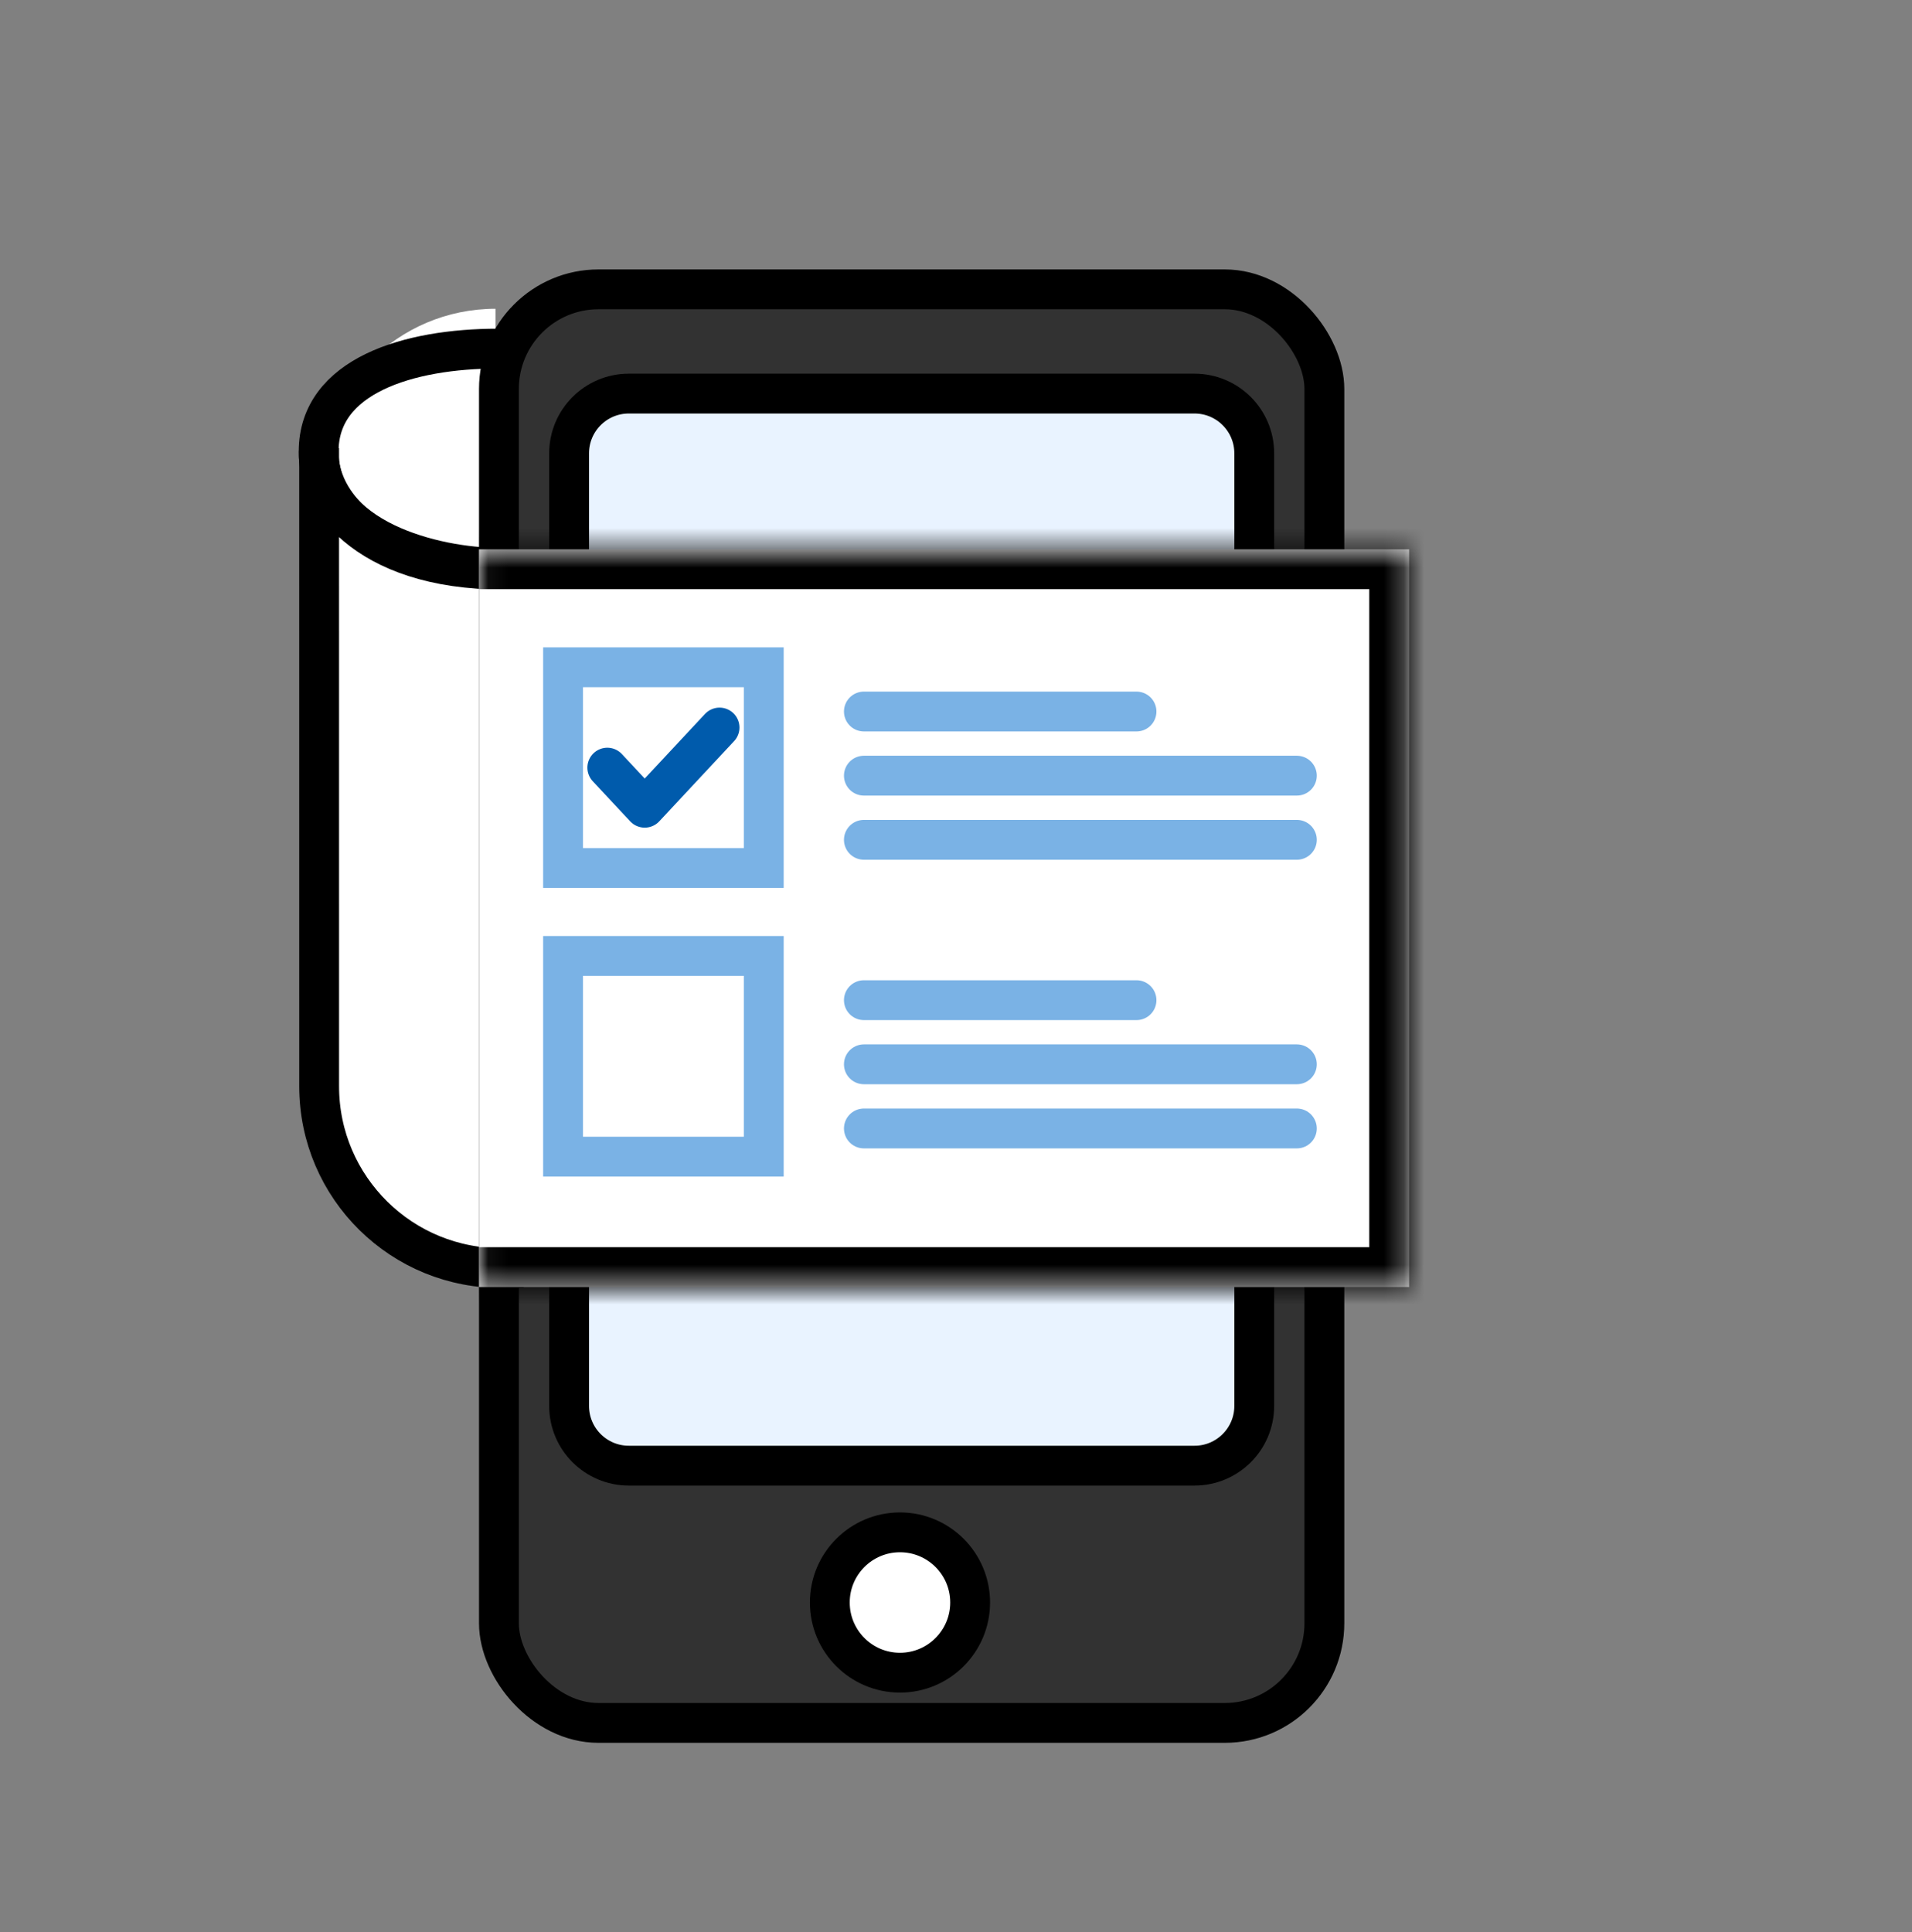 <svg width="96" height="97" viewBox="0 0 96 97" fill="none" xmlns="http://www.w3.org/2000/svg">
<rect x="0" y="0" width="96" height="97" fill="#808080" stroke="none"/>
<path d="M16.023 24.359C16.023 19.467 19.989 15.502 24.88 15.502V15.502V64.617V64.617C19.989 64.617 16.023 60.651 16.023 55.76V24.359Z" fill="white"/>
<rect x="25.051" y="14.527" width="41.445" height="71.974" rx="5" fill="#323232" stroke="black" stroke-width="2"/>
<ellipse cx="45.187" cy="80.456" rx="3.523" ry="3.523" fill="white" stroke="black" stroke-width="2"/>
<path d="M31.574 19.761H59.975C61.631 19.761 62.975 21.104 62.975 22.761V70.585C62.975 72.242 61.631 73.585 59.975 73.585H31.574C29.917 73.585 28.574 72.242 28.574 70.585V22.761C28.574 21.104 29.917 19.761 31.574 19.761Z" fill="#E9F3FF" stroke="black" stroke-width="2"/>
<path d="M25 28.502C21.93 28.502 16 27.127 16 22.658C16 18.877 20.5 17.502 25 17.502" stroke="black" stroke-width="2" stroke-linecap="round"/>
<path d="M25.294 63.664V63.664C20.198 63.745 16.024 59.637 16.024 54.54L16.023 22.502C15.755 24.783 18.209 28.602 25.294 28.602V63.664Z" stroke="black" stroke-width="2" stroke-linecap="round"/>
<mask id="path-7-inside-1_5001_6851" fill="white">
<path d="M24.051 27.579H70.75V64.617H24.051V27.579Z"/>
</mask>
<path d="M24.051 27.579H70.75V64.617H24.051V27.579Z" fill="white"/>
<path d="M70.75 27.579H72.75V25.579H70.75V27.579ZM70.75 64.617V66.617H72.75V64.617H70.75ZM24.051 27.579V29.579H70.75V27.579V25.579H24.051V27.579ZM70.75 27.579H68.75V64.617H70.75H72.75V27.579H70.75ZM70.75 64.617V62.617H24.051V64.617V66.617H70.75V64.617Z" fill="black" mask="url(#path-7-inside-1_5001_6851)"/>
<rect x="28.271" y="33.502" width="10.077" height="10.077" stroke="#7AB2E5" stroke-width="2"/>
<path d="M30.492 38.54L32.371 40.553L36.128 36.527" stroke="#005BAC" stroke-width="2" stroke-linecap="round" stroke-linejoin="round"/>
<path d="M43.375 35.723H57.063" stroke="#7AB2E5" stroke-width="2" stroke-linecap="round"/>
<path d="M43.375 38.943H65.114" stroke="#7AB2E5" stroke-width="2" stroke-linecap="round"/>
<path d="M43.375 42.164H65.114" stroke="#7AB2E5" stroke-width="2" stroke-linecap="round"/>
<rect x="28.271" y="47.994" width="10.077" height="10.077" stroke="#7AB2E5" stroke-width="2"/>
<path d="M43.375 50.215H57.063" stroke="#7AB2E5" stroke-width="2" stroke-linecap="round"/>
<path d="M43.375 53.435H65.114" stroke="#7AB2E5" stroke-width="2" stroke-linecap="round"/>
<path d="M43.375 56.656H65.114" stroke="#7AB2E5" stroke-width="2" stroke-linecap="round"/>
</svg>
